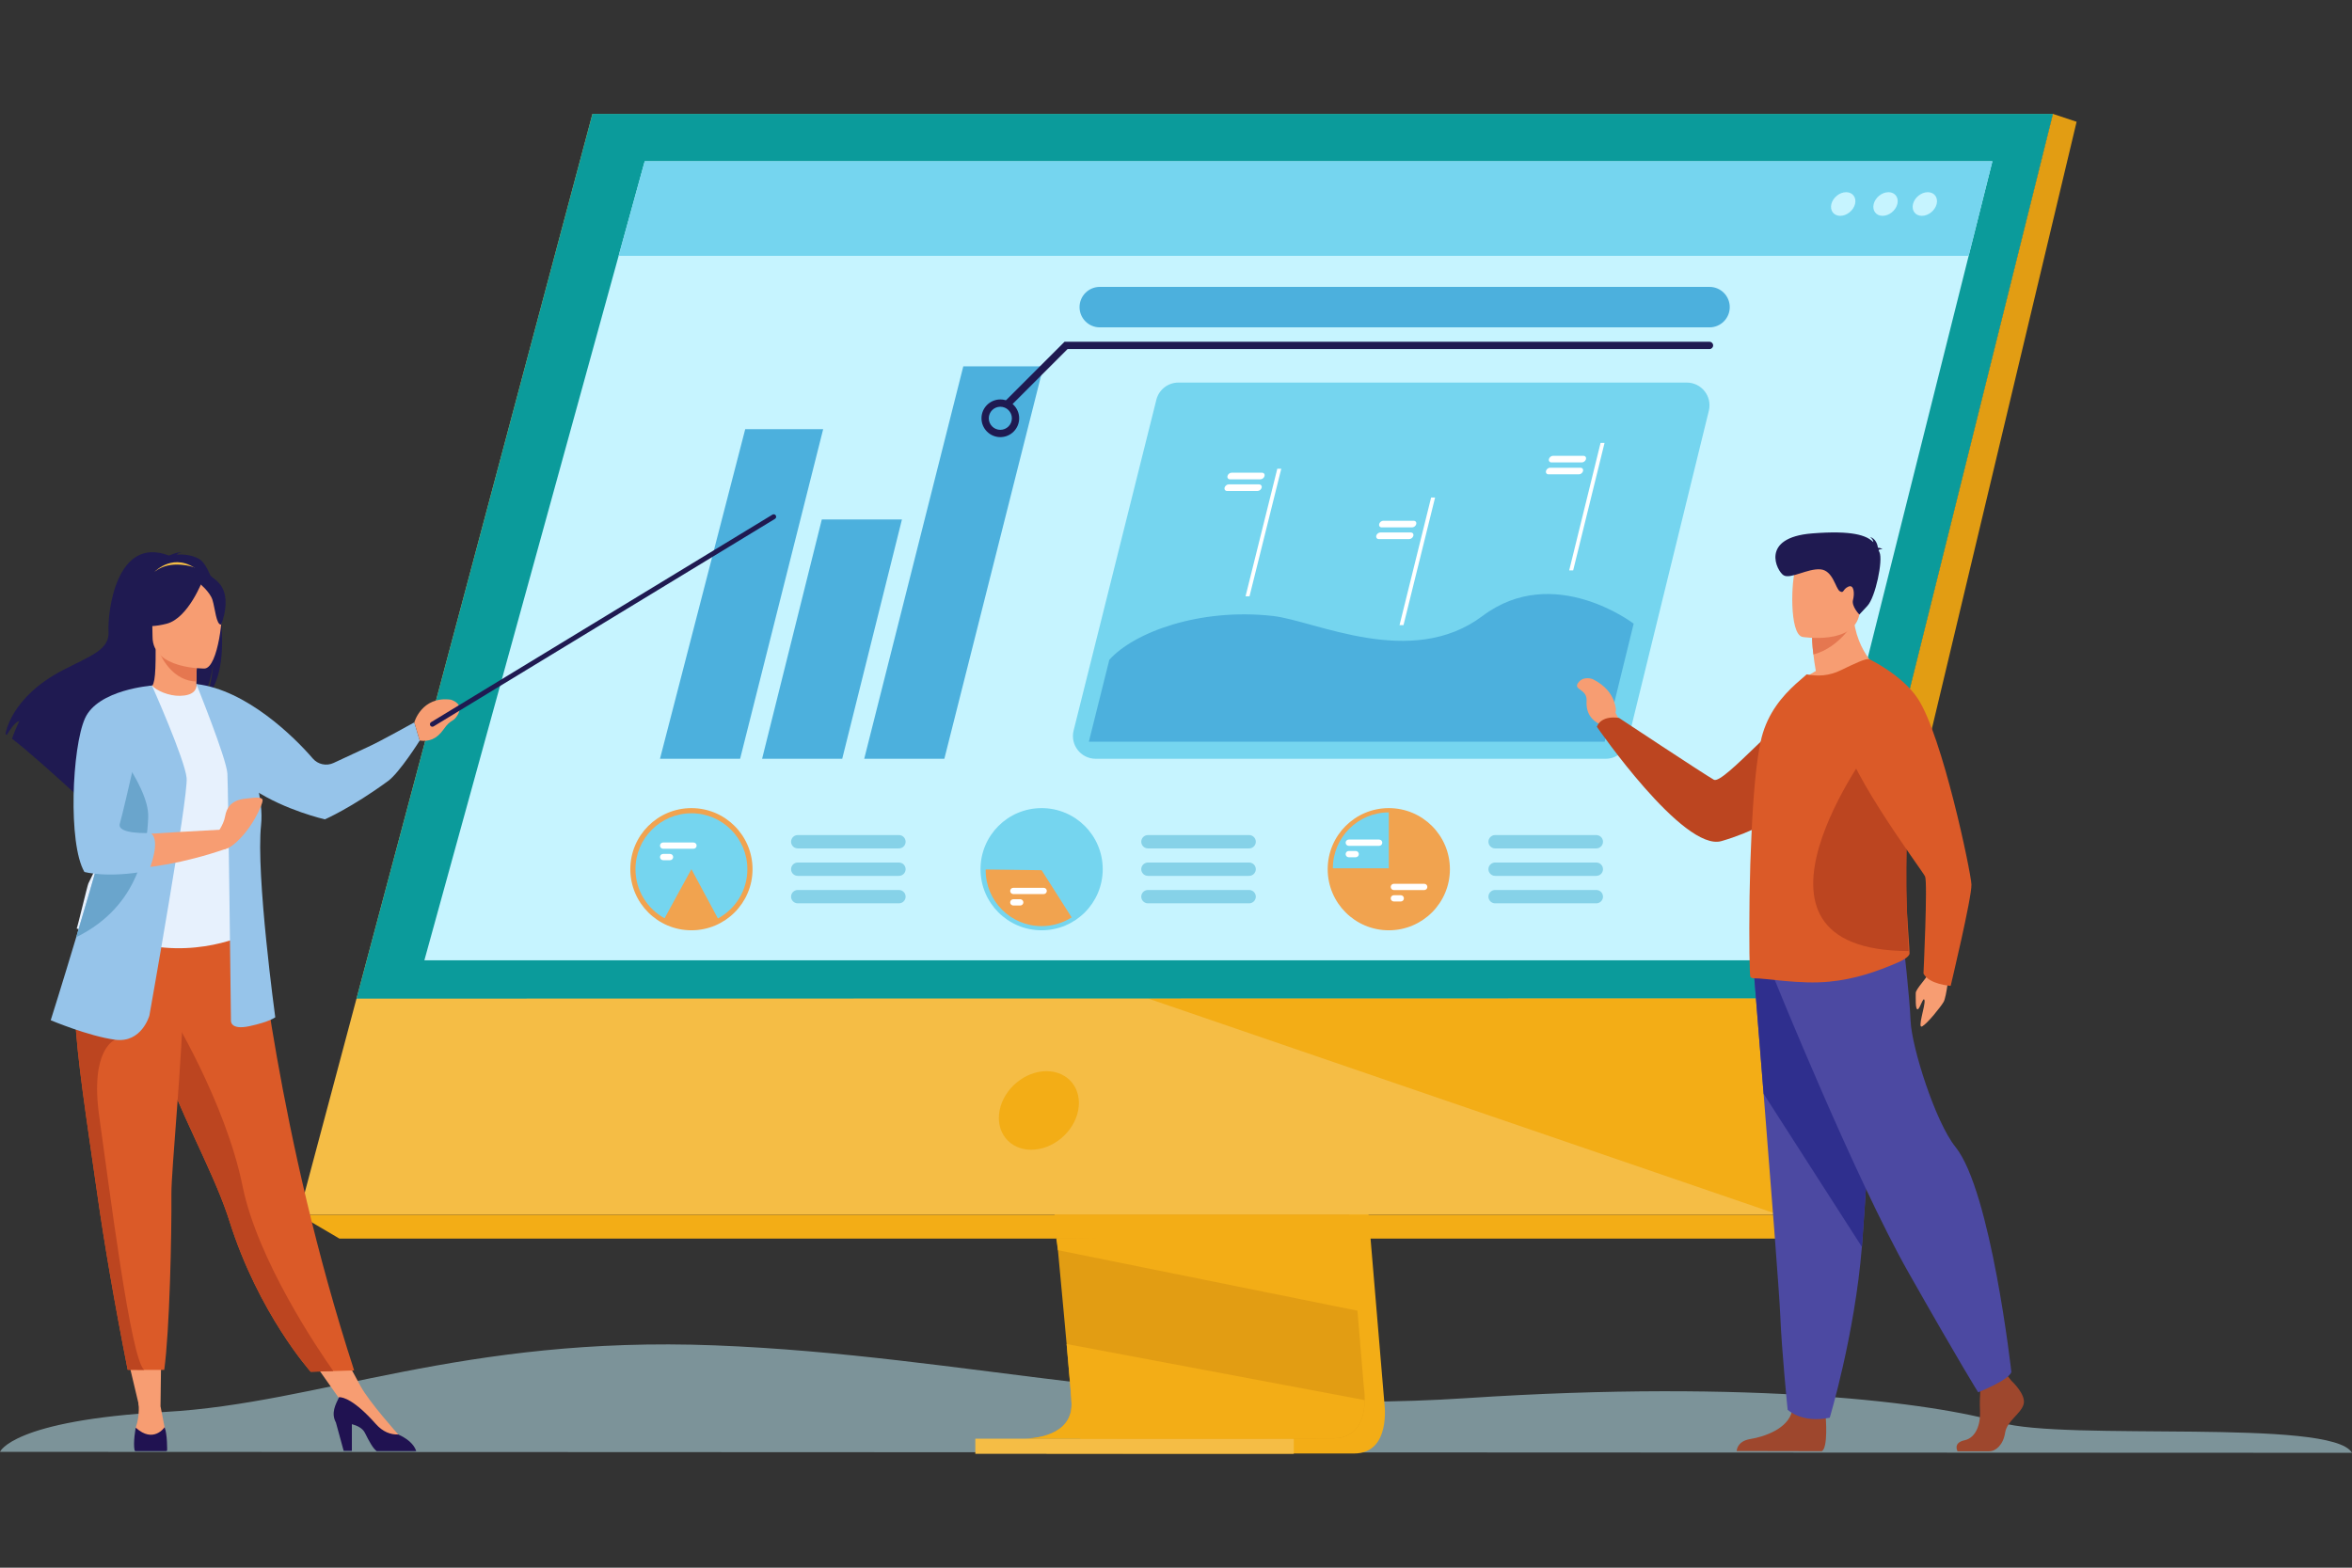 <?xml version="1.0" encoding="UTF-8"?>
<svg id="Layer_1" xmlns="http://www.w3.org/2000/svg" version="1.1" viewBox="0 0 3000 2000">
  <rect x="0" y="0" width="3000" height="2000" fill="#333333" stroke="none"/>
  <!-- Generator: Adobe Illustrator 29.2.1, SVG Export Plug-In . SVG Version: 2.1.0 Build 116)  -->
  <defs>
    <style>
      .st0 {
        fill: #6aa5cc;
      }

      .st1 {
        fill: #2f2f8e;
      }

      .st2 {
        opacity: .5;
      }

      .st2, .st3 {
        fill: #c6f4ff;
      }

      .st4 {
        fill: #f79d72;
      }

      .st5 {
        fill: #75d5ef;
      }

      .st6 {
        fill: #fff;
      }

      .st7 {
        fill: #4cb0dd;
      }

      .st8 {
        fill: #f1a34f;
      }

      .st9 {
        fill: #f3ad16;
      }

      .st10 {
        fill: #e29d13;
      }

      .st11 {
        fill: #e57750;
      }

      .st12 {
        fill: #f5bd45;
      }

      .st13 {
        fill: #86d2e8;
      }

      .st14 {
        fill: #e7f1fd;
      }

      .st15 {
        fill: #201251;
      }

      .st16 {
        fill: #0b9b9b;
      }

      .st17 {
        fill: #9e472d;
      }

      .st18 {
        fill: #bc4520;
      }

      .st19 {
        fill: #1f1a51;
      }

      .st20 {
        fill: #db5a28;
      }

      .st21 {
        fill: #96c4ea;
      }

      .st22 {
        fill: #4c49a2;
      }
    </style>
  </defs>
  <path class="st2" d="M0,1852.223s15.347-40.165,211.194-50.97c195.848-10.805,377.952-97.443,700.926-84.869,322.977,12.574,590.978,91.474,958.62,67.299,367.642-24.177,597.848,6.639,680.311,30.942,82.461,24.303,423.739-5.704,448.949,38.828L0,1852.223Z"/>
  <g>
    <path class="st9" d="M1676.207,724.752l89.561,1064.903s9.384,64.552-38.631,64.666c-78.949.189-392.951,0-392.951,0,0,0,59.42-13.438,58.699-43.67-.848-35.638-104.678-1095.976-104.678-1095.976l388,10.078Z"/>
    <path class="st10" d="M1308.709,1835c15.527.047,315.439.986,392.321,0,33.507-.415,39.381-29.79,39.659-48.801.139-9.115-1.018-15.852-1.018-15.852l-2.327-27.678-5.937-70.546-5.242-62.326-6.739-80.088-5.674-67.6-63.637-756.687-388.004-10.069s43.731,443.746,74.662,766.756c3.453,35.99,6.738,70.497,9.776,102.709.987,10.286,1.927,20.34,2.852,30.131,2.868,30.563,5.49,58.626,7.772,83.405,1.202,13.06,2.312,25.195,3.314,36.312,3.947,43.56,6.26,71.379,6.291,76.667.015,3.083-.247,5.952-.755,8.62-6.369,33.938-51.486,35.048-57.315,35.048Z"/>
    <polygon class="st12" points="755.687 145.272 2618.492 145.272 2400.337 1021.555 2370.468 1141.565 2268.86 1549.712 381.186 1549.712 755.687 145.272"/>
    <polygon class="st10" points="2618.494 145.271 2648.728 155.349 2309.056 1580.2 2268.858 1549.718 2618.494 145.271"/>
    <polygon class="st9" points="2309.056 1580.2 432.999 1580.2 381.192 1549.718 2268.858 1549.718 2309.056 1580.2"/>
    <rect class="st12" x="1244.045" y="1835.425" width="406.194" height="19.304"/>
    <polygon class="st9" points="1347.304 1580.192 1349.401 1594.948 1736.514 1673.155 1733.715 1609.613 1725.889 1572.978 1347.304 1580.192"/>
    <path class="st9" d="M1307.157,1835.45c15.527.046,316.991.536,393.873-.45,33.507-.415,39.381-29.79,39.659-48.801l-380.202-71.533c3.947,43.56,6.26,71.379,6.291,76.667.015,3.083-.247,5.952-.755,8.62-6.369,33.938-53.038,35.498-58.867,35.498Z"/>
    <polygon class="st9" points="1464.169 1273.805 2268.86 1549.715 2337.58 1273.642 1464.169 1273.805"/>
    <polygon class="st16" points="755.69 145.271 2618.494 145.271 2337.744 1273.642 454.706 1274 755.69 145.271"/>
  </g>
  <path class="st9" d="M1274.98,1416.686c5.38-27.681,32.183-50.121,59.865-50.121s45.759,22.44,40.378,50.121c-5.38,27.681-32.182,50.121-59.864,50.121s-45.759-22.44-40.379-50.121Z"/>
  <polygon class="st3" points="541.303 1225.087 2285.454 1225.087 2482.975 438.228 2498.115 377.886 2511.039 326.417 2541.331 205.732 822.319 205.732 789.053 326.417 774.863 377.886 758.231 438.228 541.303 1225.087"/>
  <polygon class="st5" points="822.319 205.732 2541.331 205.732 2511.039 326.417 789.053 326.417 822.319 205.732"/>
  <g>
    <path class="st3" d="M2458.892,245.186c8.331,0,13.402,6.755,11.324,15.087-2.076,8.332-10.515,15.086-18.847,15.086s-13.402-6.755-11.325-15.086c2.079-8.332,10.516-15.087,18.849-15.087Z"/>
    <path class="st3" d="M2408.764,245.186c8.332,0,13.402,6.755,11.325,15.087-2.077,8.332-10.515,15.086-18.849,15.086-8.331,0-13.402-6.755-11.325-15.086,2.077-8.332,10.516-15.087,18.849-15.087Z"/>
    <path class="st3" d="M2335.938,260.273c2.077-8.332,10.516-15.087,18.849-15.087s13.402,6.755,11.325,15.087c-2.077,8.332-10.516,15.086-18.847,15.086-8.334,0-13.404-6.755-11.326-15.086Z"/>
  </g>
  <g>
    <g>
      <g>
        <path class="st8" d="M1771.431,1030.956c-43.045,0-77.939,34.894-77.939,77.939s34.894,77.937,77.939,77.937c43.042,0,77.937-34.894,77.937-77.937s-34.895-77.939-77.937-77.939Z"/>
        <g>
          <path class="st13" d="M2036.135,1065.356h-129.113c-4.68,0-8.507,3.828-8.507,8.507h0c0,4.678,3.828,8.507,8.507,8.507h129.113c4.679,0,8.507-3.829,8.507-8.507h0c0-4.68-3.828-8.507-8.507-8.507Z"/>
          <path class="st13" d="M2036.135,1100.386h-129.113c-4.68,0-8.507,3.829-8.507,8.509h0c0,4.678,3.828,8.506,8.507,8.506h129.113c4.679,0,8.507-3.828,8.507-8.506h0c0-4.679-3.828-8.509-8.507-8.509Z"/>
          <path class="st13" d="M2036.135,1135.417h-129.113c-4.68,0-8.507,3.828-8.507,8.507s3.828,8.507,8.507,8.507h129.113c4.679,0,8.507-3.828,8.507-8.507s-3.828-8.507-8.507-8.507Z"/>
        </g>
        <path class="st5" d="M1700.073,1107.761h71.358v-71.358c-39.408,0-71.358,31.951-71.358,71.358Z"/>
        <path class="st8" d="M1842.79,1110.059h-142.717c0,39.408,31.949,71.357,71.358,71.358h0c39.409-.001,71.358-31.951,71.358-71.358Z"/>
        <g>
          <path class="st6" d="M1759.106,1071.075h-38.727c-2.204,0-4.007,1.803-4.007,4.007s1.803,4.006,4.007,4.006h38.727c2.204,0,4.006-1.802,4.006-4.006s-1.802-4.007-4.006-4.007Z"/>
          <path class="st6" d="M1729.199,1085.654h-8.82c-2.204,0-4.007,1.802-4.007,4.006s1.803,4.007,4.007,4.007h8.82c2.204,0,4.006-1.803,4.006-4.007s-1.802-4.006-4.006-4.006Z"/>
        </g>
        <g>
          <path class="st6" d="M1816.602,1127.502h-38.727c-2.204,0-4.007,1.803-4.007,4.007,0,2.204,1.803,4.006,4.007,4.006h38.727c2.204,0,4.007-1.802,4.007-4.006,0-2.204-1.803-4.007-4.007-4.007Z"/>
          <path class="st6" d="M1786.695,1142.082h-8.82c-2.204,0-4.007,1.802-4.007,4.006h0c0,2.204,1.803,4.007,4.007,4.007h8.82c2.204,0,4.006-1.803,4.006-4.007h0c0-2.204-1.802-4.006-4.006-4.006Z"/>
        </g>
      </g>
      <g>
        <path class="st5" d="M1250.659,1108.894c0-43.045,34.894-77.939,77.938-77.939s77.938,34.894,77.938,77.939-34.894,77.937-77.938,77.937-77.938-34.894-77.938-77.937Z"/>
        <g>
          <path class="st13" d="M1464.188,1082.371h129.113c4.68,0,8.507-3.829,8.507-8.507,0-4.68-3.828-8.509-8.507-8.509h-129.113c-4.679,0-8.507,3.829-8.507,8.509,0,4.678,3.828,8.507,8.507,8.507Z"/>
          <path class="st13" d="M1593.301,1100.386h-129.113c-4.679,0-8.507,3.829-8.507,8.509,0,4.678,3.828,8.506,8.507,8.506h129.113c4.68,0,8.507-3.828,8.507-8.506,0-4.679-3.828-8.509-8.507-8.509Z"/>
          <path class="st13" d="M1593.301,1135.417h-129.113c-4.679,0-8.507,3.828-8.507,8.507h0c0,4.68,3.828,8.507,8.507,8.507h129.113c4.68,0,8.507-3.828,8.507-8.507h0c0-4.679-3.828-8.507-8.507-8.507Z"/>
        </g>
        <path class="st8" d="M1328.598,1110.159l-71.352-.907c-.007.3-.007.607-.007.907,0,39.409,31.951,71.36,71.359,71.36,14.089,0,27.223-4.086,38.287-11.138l-38.287-60.222Z"/>
        <g>
          <path class="st6" d="M1331.226,1132.628h-38.728c-2.204,0-4.006,1.803-4.006,4.007h0c0,2.204,1.802,4.006,4.006,4.006h38.728c2.204,0,4.006-1.802,4.006-4.006h0c0-2.204-1.803-4.007-4.006-4.007Z"/>
          <path class="st6" d="M1301.319,1147.207h-8.821c-2.204,0-4.006,1.802-4.006,4.006s1.802,4.007,4.006,4.007h8.821c2.204,0,4.006-1.803,4.006-4.007s-1.803-4.006-4.006-4.006Z"/>
        </g>
      </g>
      <g>
        <path class="st8" d="M803.985,1108.894c0-43.045,34.894-77.939,77.938-77.939s77.939,34.894,77.939,77.939-34.895,77.937-77.939,77.937-77.938-34.894-77.938-77.937Z"/>
        <path class="st5" d="M881.925,1037.541c-39.408,0-71.358,31.944-71.358,71.353,0,26.996,14.996,50.492,37.112,62.612,11.431-21.173,34.247-62.612,34.247-62.612l33.787,62.86c22.369-12.046,37.566-35.677,37.566-62.86,0-39.409-31.944-71.353-71.353-71.353Z"/>
        <g>
          <path class="st13" d="M1146.628,1065.356h-129.113c-4.68,0-8.508,3.828-8.508,8.507h0c0,4.678,3.828,8.507,8.508,8.507h129.113c4.679,0,8.507-3.829,8.507-8.507h0c0-4.68-3.828-8.507-8.507-8.507Z"/>
          <path class="st13" d="M1146.628,1100.386h-129.113c-4.68,0-8.508,3.829-8.508,8.509,0,4.678,3.828,8.506,8.508,8.506h129.113c4.679,0,8.507-3.828,8.507-8.506,0-4.679-3.828-8.509-8.507-8.509Z"/>
          <path class="st13" d="M1146.628,1135.417h-129.113c-4.68,0-8.508,3.828-8.508,8.507s3.828,8.507,8.508,8.507h129.113c4.679,0,8.507-3.828,8.507-8.507s-3.828-8.507-8.507-8.507Z"/>
        </g>
        <g>
          <path class="st6" d="M884.553,1074.813h-38.728c-2.204,0-4.006,1.803-4.006,4.007,0,2.202,1.803,4.006,4.006,4.006h38.728c2.204,0,4.006-1.803,4.006-4.006,0-2.204-1.803-4.007-4.006-4.007Z"/>
          <path class="st6" d="M854.645,1089.393h-8.82c-2.204,0-4.006,1.802-4.006,4.006h0c0,2.204,1.803,4.007,4.006,4.007h8.82c2.204,0,4.006-1.803,4.006-4.007h0c0-2.204-1.802-4.006-4.006-4.006Z"/>
        </g>
      </g>
    </g>
    <g>
      <path class="st5" d="M1397.532,968.011h650.457c13.352,0,24.977-9.119,28.159-22.086l103.507-421.951c4.482-18.267-9.348-35.9-28.158-35.9h-648.432c-13.303,0-24.9,9.053-28.127,21.958l-105.532,421.952c-4.577,18.298,9.263,36.027,28.126,36.027Z"/>
      <path class="st7" d="M2083.757,795.651s-101.899-78.123-192.742-9.826c-90.928,68.359-213.417,6.054-267.433,0-93.909-10.526-177.485,21.122-208.632,55.925l-26.122,104.508h657.954l36.975-150.607Z"/>
      <polygon class="st6" points="2001.524 727.653 2006.596 727.653 2046.629 565.006 2041.564 565.006 2001.524 727.653"/>
      <polygon class="st6" points="1785.096 797.556 1790.172 797.556 1830.463 634.756 1825.393 634.756 1785.096 797.556"/>
      <polygon class="st6" points="1588.711 760.69 1593.785 760.69 1634.282 597.97 1629.215 597.97 1588.711 760.69"/>
      <path class="st6" d="M1978.826,589.939h38.859c2.323,0,4.692-1.902,5.264-4.227h0c.572-2.324-.86-4.226-3.183-4.226h-38.856c-2.322,0-4.692,1.902-5.264,4.226h0c-.574,2.324.859,4.227,3.18,4.227Z"/>
      <path class="st6" d="M1975.075,605.157h38.862c2.324,0,4.694-1.902,5.266-4.227h0c.573-2.325-.86-4.227-3.183-4.227h-38.86c-2.322,0-4.692,1.902-5.266,4.227h0c-.573,2.325.859,4.227,3.182,4.227Z"/>
      <path class="st6" d="M1762.297,672.828h38.881c2.323,0,4.698-1.904,5.274-4.231h0c.575-2.327-.856-4.231-3.179-4.231h-38.878c-2.323,0-4.698,1.904-5.276,4.231h0c-.577,2.326.855,4.231,3.178,4.231Z"/>
      <path class="st6" d="M1758.599,687.75h38.884c2.324,0,4.699-1.904,5.276-4.233h0c.577-2.327-.855-4.232-3.179-4.232h-38.882c-2.323,0-4.699,1.905-5.276,4.232h0c-.577,2.329.855,4.233,3.178,4.233Z"/>
      <path class="st6" d="M1568.817,611.498h38.864c2.323,0,4.698-1.903,5.277-4.228h0c.578-2.324-.848-4.227-3.171-4.227h-38.862c-2.324,0-4.699,1.903-5.28,4.227h0c-.579,2.325.848,4.228,3.171,4.228Z"/>
      <path class="st6" d="M1565.101,626.407h38.869c2.323,0,4.697-1.903,5.277-4.229h0c.579-2.325-.848-4.228-3.171-4.228h-38.866c-2.324,0-4.699,1.903-5.28,4.228h0c-.579,2.326.848,4.229,3.171,4.229Z"/>
    </g>
    <polygon class="st7" points="841.819 968.011 944.026 968.011 1049.954 547.532 950.538 547.532 841.819 968.011"/>
    <polygon class="st7" points="972.07 968.011 1074.277 968.011 1150.433 662.691 1048.227 662.691 972.07 968.011"/>
    <polygon class="st7" points="1102.321 968.011 1204.528 968.011 1330.923 467.321 1228.717 467.321 1102.321 968.011"/>
    <g>
      <path class="st19" d="M1275.93,557.669c-13.252,0-24.034-10.782-24.034-24.034s10.782-24.034,24.034-24.034,24.035,10.782,24.035,24.034-10.782,24.034-24.035,24.034ZM1275.93,518.904c-8.122,0-14.73,6.608-14.73,14.73s6.608,14.731,14.73,14.731,14.731-6.608,14.731-14.731-6.609-14.73-14.731-14.73Z"/>
      <path class="st19" d="M1286.164,518.904c-1.191,0-2.381-.454-3.289-1.363-1.817-1.816-1.817-4.762,0-6.577l74.951-74.953h822.678c2.569,0,4.628,2.083,4.628,4.652,0,2.57-2.059,4.652-4.628,4.652h-818.823l-72.227,72.226c-.909.909-2.099,1.363-3.289,1.363Z"/>
    </g>
    <path class="st7" d="M2180.504,417.638h-777.697c-14.258,0-25.817-11.559-25.817-25.817h0c0-14.258,11.558-25.816,25.817-25.816h777.697c14.258,0,25.817,11.558,25.817,25.816h0c0,14.258-11.559,25.817-25.817,25.817Z"/>
  </g>
  <g>
    <g>
      <polygon class="st4" points="159.374 1717.797 177.529 1794.261 204.723 1794.107 205.721 1717.797 159.374 1717.797"/>
      <polygon class="st4" points="388.121 1721.055 439.779 1794.261 459.912 1768.411 428.822 1710.991 388.121 1721.055"/>
      <path class="st19" d="M253.82,712.986c-9.388-5.335-20.639-5.918-28.507-5.453,2.026-2.092,6.012-2.854,6.012-2.854-4.88-.725-15.772,4.115-15.772,4.115-67.877-26.155-78.545,73.788-77.118,97.008,1.416,23.217-22.809,30.8-58.124,49.093C12.932,889.802,7.014,936.541,7.014,936.541c.524.31,1.073.663,1.656,1.063,3.342-5.663,10.225-16.299,16.028-17.904-.22.515-6.857,14.644-9.335,22.739,19.878,15.122,57.064,48.626,82.981,72.381-.115-4.643.069-11.235,1.765-14.715l3.202,19.281c13.868,12.749,23.432,21.718,23.432,21.718-1.713-18.763,84.861-117.781,130.029-147.435,10.996-16.186,14.904-44.783,15.196-47.034-1.898,22.674-5.777,35.392-9.244,42.553,38.248-35.202,15.981-162.062-8.903-176.202Z"/>
      <path class="st4" d="M254.096,895.145c.227.101-21.808,11.542-38.382,7.008-15.591-4.252-25.777-24.466-25.562-24.512,6.602-1.31,8.506-10.383,8.366-49.371l2.985.588,50.185,9.938s-1.142,15.795-1.176,30.673c-.033,12.492.724,24.341,3.584,25.676Z"/>
      <path class="st12" d="M197.343,729.352s24.758-26.356,55.838-1.349c0,0-18.088-3.127-55.838,1.349Z"/>
      <path class="st11" d="M251.689,838.797s-1.142,15.795-1.176,30.673c-28.083-.792-42.927-26.411-49.009-40.61l50.185,9.938Z"/>
      <path class="st19" d="M196.319,823.395s-14.716-23.253-18.249-43.137c-2.522-14.196,4.709-66.815,57.585-59.237,0,0,15.358,1.514,29.794,11.263,11.48,7.754,28.049,24.494,9.523,70.41l-4.812,15.512-73.841,5.189Z"/>
      <path class="st20" d="M451.715,1748.344l-26.602.813-28.795.882s-66.511-74.051-103.82-192.76c-.87-2.759-1.786-5.551-2.759-8.377-20.417-59.536-62.746-134.267-85.052-201.908-3.551-10.775-6.739-20.915-9.599-30.514-.916-3.073-1.809-6.094-2.657-9.067-16.439-57.116-21.199-94.616-25.585-134.683l161.072,1.289s26.002,273.595,123.796,574.326Z"/>
      <path class="st14" d="M305.37,1081.465c-.406,76.647,11.244,109.531,11.244,109.531,0,0-68.964,35.039-150.93,9.248-.966-.304-67.868-15.574-67.868-15.574,1.373-3.103,13.57-54.756,14.907-57.602,17.306-37.164,30.445-53.459,32.498-64.884,3.808-21.33,3.891-43.399,1.993-64.216-5.001-55.102-19.875-100.843-19.875-100.843,22.333-5.082,43.247-14.011,66.493-22.728,5.346,6.658,21.692,13.625,35.87,13.306,16.326-.361,21.622-7.35,20.774-14.981,17.4,9.681,31.282,18.828,31.282,18.828,14.787,25.686,44.778,50.629,46.949,90.031.538,9.69-23.325,97.736-23.337,99.883Z"/>
      <path class="st21" d="M398.884,967.596c-23.645-27.621-84.909-87.524-148.126-94.873l54.552,106.274s3.068,18.215,19.22,28.829c39.569,26.004,89.88,37.499,89.88,37.499,0,0,34.072-14.864,80.647-48.992,14.619-10.712,40.307-51.571,40.307-51.571l-6.929-23.185s-43.613,24.386-59.194,31.417c-8.88,4.008-29.319,13.579-43.721,20.344-9.161,4.303-20.055,1.947-26.637-5.742Z"/>
      <path class="st4" d="M261.067,852.885s-66.445,1.095-66.49-40.293c-.046-41.388-8.652-69.121,33.769-71.571,42.421-2.45,50.681,13.334,54.056,27.145,3.376,13.811-4.053,83.367-21.335,84.719Z"/>
      <path class="st19" d="M258.608,740.007s-18.192,48.557-46.111,55.736c-27.919,7.18-40.03-.3-40.03-.3,0,0,12.175-19.387,16.619-49.084,0,0,55.799-29.462,69.522-6.352Z"/>
      <path class="st19" d="M254.099,743.949s13.586,10.841,16.899,21.38c3.312,10.54,4.802,32.236,11.126,31.499,0,0,13.706-33.004-1.697-51.675-16.333-19.797-26.327-1.205-26.327-1.205Z"/>
      <path class="st4" d="M528.436,921.577s9.367-33.758,46.48-28.989c4.259,1.334,16.705,6.297,8.75,19.62-5.863,9.823-8.403,4.755-17.626,17.954-9.224,13.198-19.235,16.178-30.674,14.6l-6.929-23.185Z"/>
      <path class="st4" d="M176.616,1789.987s2.19,15.144-3.462,31.35c0,0-4.452,20.278,15.522,20.655,19.973.378,24.872-1.506,22.611-13.943-2.261-12.437-6.563-33.943-6.563-33.943l-28.108-4.12Z"/>
      <path class="st15" d="M213.173,1850.654s-.427.264-1.255.666h-39.096c-.753-.402-1.105-.666-1.105-.666-2.258-10.176,1.43-29.322,1.43-29.322,22.622,20.728,36.776-.514,36.776-.514,3.677,8.859,3.25,29.836,3.25,29.836Z"/>
      <path class="st4" d="M508.04,1830.081s-36.822-40.872-48.128-61.67l-27.382,14.027,61.208,57.481,14.321-1.884-.019-7.954Z"/>
      <path class="st15" d="M530.889,1851.32h-50.389c-4.856-3.626-9.385-12.02-15.019-23.288-2.998-6.009-9.749-9.322-16.674-11.14v34.039h-10.453l-9.899-36.186c-6.512-11.982-.515-22.847,4.078-32.309,5.333-.011,19.686,3.64,46.888,34.292,8.946,10.063,18.821,13.665,28.62,13.351.138.087.276.162.402.213,16.412,7.378,21.104,16.549,22.447,21.029Z"/>
      <path class="st21" d="M250.475,872.723s38.443,94.969,39.574,114.188c1.13,19.22,4.522,314.296,4.522,314.296,0,0-2.261,13.567,23.742,7.914,26.003-5.652,32.786-11.306,32.786-11.306,0,0-24.872-182.02-18.089-245.331,6.783-63.312-52.005-166.57-52.005-166.57l-30.529-13.191Z"/>
      <path class="st18" d="M425.113,1749.157l-28.795.882s-66.511-74.051-103.82-192.76c-.87-2.759-1.786-5.551-2.759-8.377-20.417-59.536-62.746-134.267-85.052-201.908-3.551-10.775-6.739-20.915-9.599-30.514-.916-3.073-1.809-6.094-2.657-9.067l23.719-17.998s71.214,115.318,93.26,223.841c19.152,94.265,95.85,207.695,115.701,235.901Z"/>
      <path class="st20" d="M218.627,1523.361c.408,52.775-2.26,174.108-9.134,224.339h-25.506c-14.098,0-21.131-.203-21.131-.203-17.241-87.337-29.507-159.602-38.439-221.874-7.326-51.102-13.838-94.912-18.846-132.626-5.042-37.953-8.547-69.734-9.802-96.583-.193-4.229-.34-8.345-.419-12.335-.079-4.014-.101-7.915-.068-11.702l139.172-13.567c-1.752,92.469-16.054,233.88-15.828,264.551Z"/>
      <path class="st18" d="M183.987,1747.699c-14.098,0-21.131-.203-21.131-.203-17.241-87.337-29.507-159.602-38.439-221.874-7.326-51.102-13.838-94.912-18.846-132.626-5.042-37.953-8.547-69.734-9.802-96.583l51.067,30.038s-32.594,11.497-20.158,98.552c12.437,87.052,40,310.372,57.309,322.696Z"/>
      <path class="st21" d="M190.559,1295.555s-9.801,35.422-43.719,30.899c-33.917-4.522-82.146-24.873-82.146-24.873,0,0,14.494-45.799,32.515-105.969,21.82-72.841,48.829-166.745,61.56-225.976,3.572-16.598,6.014-30.457,6.919-40.384l28.14-54.594s41.954,94.164,44.216,117.905c2.261,23.744-47.484,302.992-47.484,302.992Z"/>
      <path class="st4" d="M156.693,989.027l37.138-114.369c-.101.047-46.906,13.927-70.45,25.821,0,0-14.716,18.972-23.821,62.746,0,0-9.62,105.088,11.861,143.527,0,0,67.833,13.566,176.368-23.742v-24.873s-118.709,6.219-143.016,9.045l11.922-78.154Z"/>
      <path class="st0" d="M189.056,1042.308c-1.515,38.441-10.56,113.057-91.203,153-.215.101-.429.215-.645.304,21.82-72.841,48.829-166.745,61.56-225.976,14.81,22.136,31.112,51.508,30.288,72.672Z"/>
      <path class="st21" d="M193.831,874.659s-68.844,4.85-85.425,41.781c-16.582,36.933-21.859,159.787-.754,195.964,0,0,29.055,8.275,80.443-1.334.629-.118,1.263-.239,1.9-.361,0,0,16.393-40.134,1.696-48.048,0,0-43.338,2.261-38.816-12.06,4.523-14.321,40.958-175.942,40.958-175.942Z"/>
      <path class="st4" d="M275.618,1064.753s9.458-11.461,11.474-23.163c2.015-11.702,8.275-20.38,24.598-22.524,16.324-2.145,23.341-2.377,23.3,2.223-.042,4.602-13.337,36.725-36.759,55.908-23.423,19.184-22.612-12.445-22.612-12.445Z"/>
    </g>
    <path class="st19" d="M551.5,927.123c.556,0,1.118-.147,1.627-.457l435.382-264.742c1.48-.9,1.95-2.83,1.05-4.309-.9-1.483-2.834-1.949-4.309-1.05l-435.382,264.743c-1.48.899-1.951,2.829-1.05,4.309.591.973,1.624,1.508,2.682,1.508Z"/>
  </g>
  <g>
    <path class="st4" d="M2486.395,1237.85s-3.499,34.017-7.338,40.45c-3.839,6.436-20.185,26.996-27.148,31.031-6.964,4.035,4.252-27.092,2.833-33.148-1.42-6.058-5.733,11.053-8.801,11.456-3.069.403-2.279-14.999-2.39-20.602-.108-5.605,14.932-19.439,20.235-31.373,5.303-11.934,22.607,2.187,22.607,2.187Z"/>
    <path class="st4" d="M2068.467,924.106l-7.818-14.75s3.881-26.286-29.055-42.915c0,0-12.038-4.9-18.832,4.917-6.259,9.044,11.927,7.41,10.953,22.879-.975,15.47,6.366,24.547,16.587,29.586l8.448,9.786,19.718-9.504Z"/>
    <path class="st18" d="M2379.728,888.843s-28.286,138.821-183.934,184.178c-48.586,14.162-158.967-145.801-158.967-145.801,0,0,3.881-14.746,28.192-11.358,0,0,107.475,71.151,121.007,78.882,12.007,6.858,90.963-88.165,126.957-103.494,35.992-15.326,66.744-2.406,66.744-2.406Z"/>
    <g>
      <path class="st17" d="M2565.551,1761.525s19.309,17.622,15.542,30.143c-3.768,12.52-21.194,20.867-23.549,36.169-2.354,15.304-11.772,23.65-20.251,23.65h-40.415s-6.24-10.767,8.831-14.015c15.069-3.246,20.752-21.227,19.81-37.921-.942-16.695,1.413-38.953,1.413-38.953l32.024-7.419,6.594,8.346Z"/>
      <path class="st17" d="M2328.662,1807.102s3.465,40.104-5.011,44.276l-108.488-.221s0-12.521,17.423-15.304c17.426-2.782,48.037-12.984,53.218-35.706,5.181-22.724,42.858,6.955,42.858,6.955Z"/>
      <path class="st22" d="M2237.068,1240.611s5.722,70.296,12.446,154.796c9.141,114.786,20.134,255.783,21.222,282.492,1.88,46.381,9.424,120.573,9.424,120.573,0,0,17.887,17.626,53.689,10.198,0,0,31.902-105.91,41.014-217.97.142-1.835.282-3.687.425-5.537,8.477-114.077,21.658-354.291,21.658-354.291l-159.879,9.738Z"/>
      <path class="st1" d="M2237.068,1240.611s5.722,70.296,12.446,154.796l125.349,195.293c.142-1.835.282-3.687.425-5.537,8.477-114.077,21.658-354.291,21.658-354.291l-159.879,9.738Z"/>
      <path class="st22" d="M2263.199,1248.959s103.14,254.586,170.955,374.226c67.818,119.642,89.012,153.03,89.012,153.03,0,0,38.853-15.304,42.385-25.737,0,0-25.935-230.973-71.35-287.278-25.662-31.816-55.808-127.293-57.221-160.682-1.412-33.389-9.183-99.469-9.183-99.469l-164.599,45.909Z"/>
    </g>
    <path class="st4" d="M2398.9,856.623s-69.784,33.671-110.016,21.177c0,0,9.904-12.491,27.232-21.786-1.392-8.077-2.474-15.085-3.095-21.026-1.701-13.714-1.701-21.483-1.701-21.483l26.923-21.177,25.532-20.264c-2.012,56.982,35.126,84.558,35.126,84.558Z"/>
    <path class="st20" d="M2435.675,1216.091c.153,4.265-8.975,9.139-12.998,10.969-29.864,13.102-57.716,22.243-89.282,25.293-37.292,3.808-81.39-4.573-96.553-4.268-1.548,0-2.941-.607-4.179-1.674-1.082-.764-1.856-45.709-1.082-102.232,0-2.287,0-4.572.154-6.858v-.761c.311-22.093,1.082-45.25,2.166-68.409,2.167-50.89,6.19-99.95,12.998-127.069,8.202-31.995,26.768-53.172,43.634-68.561l13.927-12.189c13.926,2.743,28.624,1.983,43.326-5.177,16.091-7.772,33.421-16.152,36.208-14.02,21.043,15.389,35.277,49.976,42.86,94.16,4.332,25.444,6.5,53.935,6.344,83.796,0,10.971-.31,22.246-.929,33.368-3.713,60.333,0,112.743,2.167,143.063.62,8.839,1.082,15.695,1.238,20.572Z"/>
    <path class="st18" d="M2434.437,1213.318c-244.368-.488-45.071-265.168-45.071-265.168l39.59-12.858c3.132,27.184,4.699,57.623,4.588,89.528,0,11.721-.225,23.766-.673,35.649-2.683,64.459,0,120.454,1.566,152.848Z"/>
    <path class="st11" d="M2364.239,793.851s-17.64,32.147-51.218,41.138c-1.701-13.714-1.701-21.483-1.701-21.483l26.923-21.177,25.996,1.523Z"/>
    <path class="st4" d="M2299.043,812.576s66.573,10.89,72.823-30.035c6.25-40.927,19.05-67.085-23.189-75.767-42.241-8.684-52.904,5.706-58.363,18.867-5.46,13.161-8.425,83.048,8.73,86.934Z"/>
    <path class="st19" d="M2396.063,701.873c.603-.692,1.997-1.251,5.099-1.421,0,0-2.48-1.551-5.795-1.633-.649-4.312-2.944-11.948-10.368-13.804,0,0,3.989,2.128,4.51,6.714-8.599-8.832-27.023-15.26-78.043-11.231-67.24,5.306-45.078,48.357-36.375,53.489,8.706,5.131,30.618-8.938,46.835-7.651,16.218,1.287,19.303,24.722,24.805,27.939,5.502,3.215,3.339-2.47,10.782-5.835,7.446-3.365,8.153,8.971,6.004,16.991-2.151,8.02,8.078,18.6,8.078,18.6l10.336-11.133c10.336-11.132,20.078-58.282,15.379-68.333-.415-.889-.825-1.788-1.248-2.692Z"/>
    <path class="st20" d="M2383.964,840.795s42.121,19.946,62.316,50.611c31.327,47.562,67.64,220.91,68.31,236.963.671,16.053-26.504,129.379-26.504,129.379,0,0-27.56-1.816-34.67-15.725,0,0,5.508-116.442,2.019-123.925-3.49-7.488-114.9-156.196-102.373-187.928,12.528-31.731,30.902-89.373,30.902-89.373Z"/>
    <path class="st4" d="M2060.507,908.656s2.291-9.048-3.986-13.115-12.05-15.128-14.696-13.629c-5.481,3.103,3.001,12.755,1.448,24.793-.543,4.215,9.27,15.261,17.234,1.951Z"/>
  </g>
</svg>